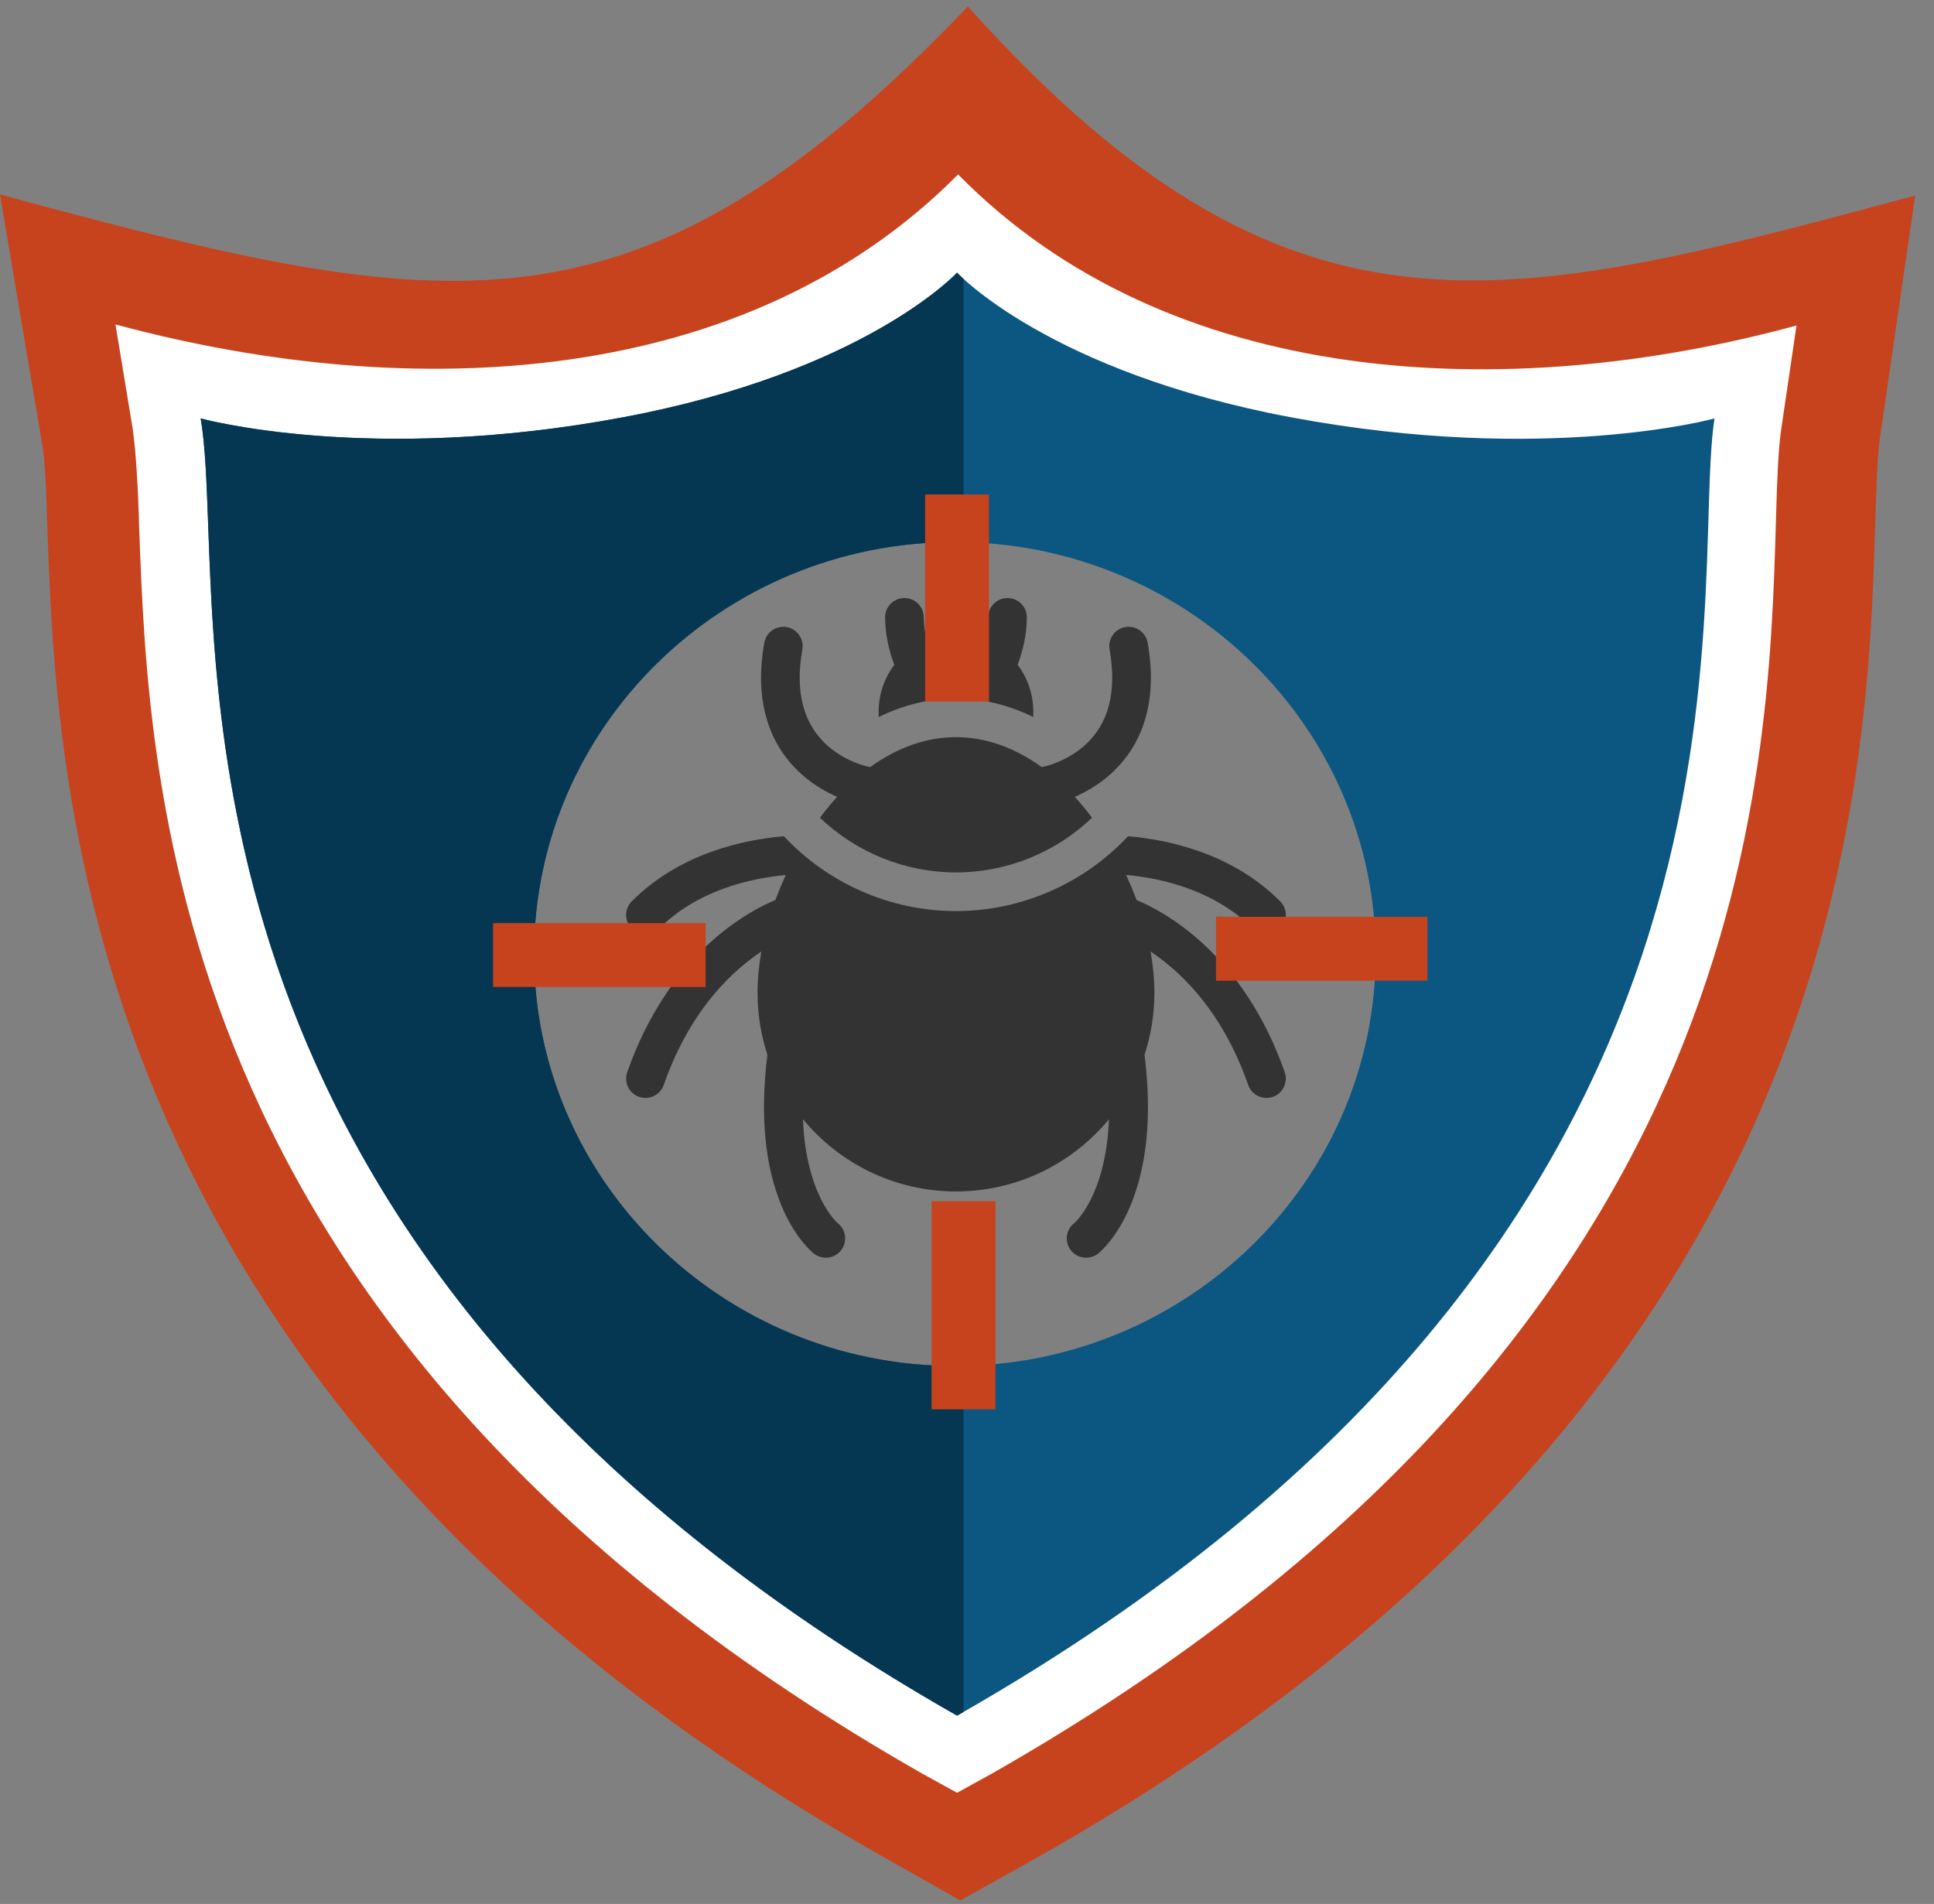 <svg width="64" height="63" viewBox="0 0 64 63" fill="none" xmlns="http://www.w3.org/2000/svg">
<rect x="0" y="0" width="64" height="63" fill="#808080" stroke="none"/>
<g clip-path="url(#clip0_513_143)">
<path d="M26.592 25.678C26.97 26.002 27.368 26.221 27.703 26.367C27.508 26.581 27.317 26.811 27.133 27.057C28.339 28.212 29.959 28.868 31.635 28.868C33.311 28.868 34.931 28.212 36.137 27.057C35.953 26.811 35.762 26.581 35.566 26.367C35.901 26.221 36.299 26.002 36.678 25.678C37.503 24.973 38.398 23.636 37.978 21.268C37.916 20.92 37.584 20.688 37.236 20.75C36.889 20.811 36.657 21.143 36.718 21.491C36.967 22.893 36.686 23.965 35.883 24.675C35.267 25.22 34.549 25.366 34.528 25.37C34.51 25.374 34.492 25.378 34.474 25.383C33.58 24.735 32.614 24.392 31.635 24.392C30.655 24.392 29.69 24.735 28.796 25.383C28.777 25.378 28.758 25.373 28.738 25.37C28.732 25.369 28.038 25.233 27.423 24.706C26.592 23.996 26.299 22.914 26.551 21.491C26.613 21.143 26.381 20.811 26.033 20.75C25.685 20.688 25.354 20.92 25.292 21.268C24.872 23.636 25.767 24.973 26.592 25.678Z" fill="#333333"/>
<path d="M37.609 29.781C37.507 29.501 37.391 29.224 37.264 28.95C38.374 29.05 40.157 29.424 41.458 30.726C41.583 30.852 41.746 30.914 41.91 30.914C42.074 30.914 42.237 30.852 42.362 30.727C42.612 30.478 42.612 30.073 42.363 29.823C40.764 28.221 38.637 27.781 37.328 27.67C35.86 29.244 33.786 30.147 31.635 30.147C29.483 30.147 27.41 29.244 25.941 27.67C24.633 27.781 22.506 28.221 20.907 29.823C20.657 30.073 20.658 30.478 20.908 30.727C21.033 30.852 21.196 30.914 21.36 30.914C21.523 30.914 21.687 30.852 21.812 30.726C23.106 29.43 24.892 29.055 26.004 28.953C25.878 29.226 25.763 29.502 25.66 29.781C24.741 30.161 22.132 31.552 20.756 35.479C20.639 35.813 20.815 36.178 21.148 36.294C21.218 36.319 21.29 36.33 21.36 36.33C21.624 36.33 21.871 36.166 21.963 35.902C22.562 34.193 23.481 32.83 24.695 31.852C24.869 31.712 25.037 31.59 25.195 31.484C25.112 31.953 25.069 32.414 25.069 32.858C25.069 33.571 25.184 34.258 25.395 34.902C25.148 36.884 25.306 38.566 25.864 39.903C26.315 40.979 26.874 41.434 26.937 41.483C27.053 41.573 27.191 41.617 27.328 41.617C27.519 41.617 27.708 41.532 27.834 41.37C28.05 41.091 28 40.689 27.721 40.472C27.708 40.462 26.674 39.575 26.571 37.032C27.776 38.492 29.599 39.424 31.635 39.424C33.671 39.424 35.494 38.492 36.699 37.033C36.596 39.575 35.562 40.462 35.549 40.472C35.27 40.689 35.219 41.09 35.436 41.37C35.562 41.532 35.751 41.617 35.942 41.617C36.079 41.617 36.217 41.573 36.333 41.483C36.396 41.434 36.955 40.979 37.405 39.903C37.964 38.566 38.122 36.884 37.875 34.902C38.086 34.258 38.201 33.571 38.201 32.858C38.201 32.414 38.158 31.953 38.075 31.484C38.233 31.59 38.401 31.712 38.575 31.852C39.789 32.83 40.708 34.193 41.307 35.902C41.399 36.166 41.646 36.33 41.91 36.33C41.98 36.33 42.052 36.319 42.122 36.294C42.455 36.177 42.63 35.812 42.514 35.479C41.138 31.552 38.529 30.161 37.609 29.781Z" fill="#333333"/>
<path d="M34.193 23.726V23.539C34.193 22.961 34 22.427 33.675 21.998C33.841 21.555 33.98 21.01 33.98 20.427C33.98 20.074 33.694 19.788 33.34 19.788C32.987 19.788 32.701 20.074 32.701 20.427C32.701 20.686 32.66 20.938 32.599 21.171C32.301 21.049 31.976 20.981 31.635 20.981C31.294 20.981 30.968 21.049 30.671 21.171C30.61 20.938 30.569 20.686 30.569 20.427C30.569 20.074 30.282 19.788 29.929 19.788C29.576 19.788 29.29 20.074 29.29 20.427C29.29 21.01 29.428 21.554 29.595 21.998C29.27 22.427 29.077 22.961 29.077 23.539V23.726C29.898 23.323 30.76 23.113 31.635 23.113C32.51 23.113 33.372 23.323 34.193 23.726Z" fill="#333333"/>
</g>
<path d="M31.778 62.886L29.064 61.348C2.606 46.318 1.892 26.184 1.571 17.586C1.535 16.397 1.5 15.244 1.393 14.684L0 6.435C14.746 10.42 21.03 11.748 32.028 0.213C42.668 12.063 49.737 10.14 63.377 6.47L62.199 14.579C62.127 15.104 62.092 16.117 62.056 17.236C61.806 25.905 61.235 46.143 34.527 61.348L31.778 62.886ZM12.533 19.823C12.997 27.757 15.139 39.991 31.778 50.547C48.416 40.026 50.666 27.827 51.094 19.823C48.523 19.858 45.382 19.683 41.811 19.019C37.312 18.18 34.027 16.817 31.778 15.558C29.528 16.817 26.279 18.18 21.744 19.019C18.21 19.683 15.068 19.858 12.533 19.823Z" fill="#C7431D"/>
<path d="M31.671 59.321L30.528 58.692C5.606 44.501 4.927 26.255 4.606 17.481C4.57 16.118 4.499 14.964 4.392 14.195L3.821 10.735C13.675 13.392 24.708 12.832 31.706 5.771C38.669 12.867 49.845 13.392 59.45 10.77L58.95 14.161C58.843 14.86 58.807 15.908 58.771 17.166C58.521 26.01 57.986 44.361 32.813 58.692L31.671 59.321ZM9.105 16.502C9.105 16.747 9.141 17.027 9.141 17.306C9.462 25.765 9.998 41.355 31.671 54.183C53.558 41.215 54.022 24.926 54.272 17.027C54.272 16.852 54.272 16.677 54.272 16.502C51.63 16.817 47.453 16.957 42.275 15.978C36.812 14.93 33.456 13.147 31.635 11.889C29.814 13.147 26.458 14.93 20.995 15.978C15.889 16.957 11.747 16.817 9.105 16.502Z" fill="white"/>
<path d="M42.739 13.811C34.706 12.308 31.671 9.022 31.671 9.022C31.671 9.022 28.636 12.308 20.602 13.811C12.211 15.384 6.641 13.846 6.641 13.846C7.677 19.928 3.713 40.865 31.671 56.769C59.628 40.865 55.843 19.753 56.736 13.846C56.736 13.846 51.166 15.384 42.739 13.811ZM31.599 45.2C23.922 45.2 17.674 39.083 17.674 31.567C17.674 24.052 23.922 17.935 31.599 17.935C39.276 17.935 45.524 24.052 45.524 31.567C45.524 39.083 39.276 45.2 31.599 45.2Z" fill="#0B5782"/>
<path fill-rule="evenodd" clip-rule="evenodd" d="M31.885 9.229C31.74 9.096 31.671 9.021 31.671 9.021C31.671 9.021 28.636 12.307 20.602 13.81C12.211 15.383 6.641 13.845 6.641 13.845C6.793 14.74 6.838 15.956 6.891 17.431C7.201 25.979 7.826 43.205 31.671 56.769C31.742 56.728 31.814 56.687 31.885 56.647V45.196C31.79 45.198 31.695 45.199 31.599 45.199C23.922 45.199 17.674 39.082 17.674 31.567C17.674 24.052 23.922 17.935 31.599 17.935C31.695 17.935 31.79 17.936 31.885 17.938V9.229Z" fill="#063752"/>
<path d="M31.671 16.362V23.213" stroke="#C7431D" stroke-width="2.113" stroke-miterlimit="10"/>
<path d="M31.885 39.747V46.633" stroke="#C7431D" stroke-width="2.113" stroke-miterlimit="10"/>
<path d="M16.317 31.602H23.351" stroke="#C7431D" stroke-width="2.113" stroke-miterlimit="10"/>
<path d="M40.24 31.393H47.238" stroke="#C7431D" stroke-width="2.113" stroke-miterlimit="10"/>
<defs>
<clipPath id="clip0_513_143">
<rect width="21.83" height="21.83" fill="white" transform="translate(20.72 19.788)"/>
</clipPath>
</defs>
</svg>

